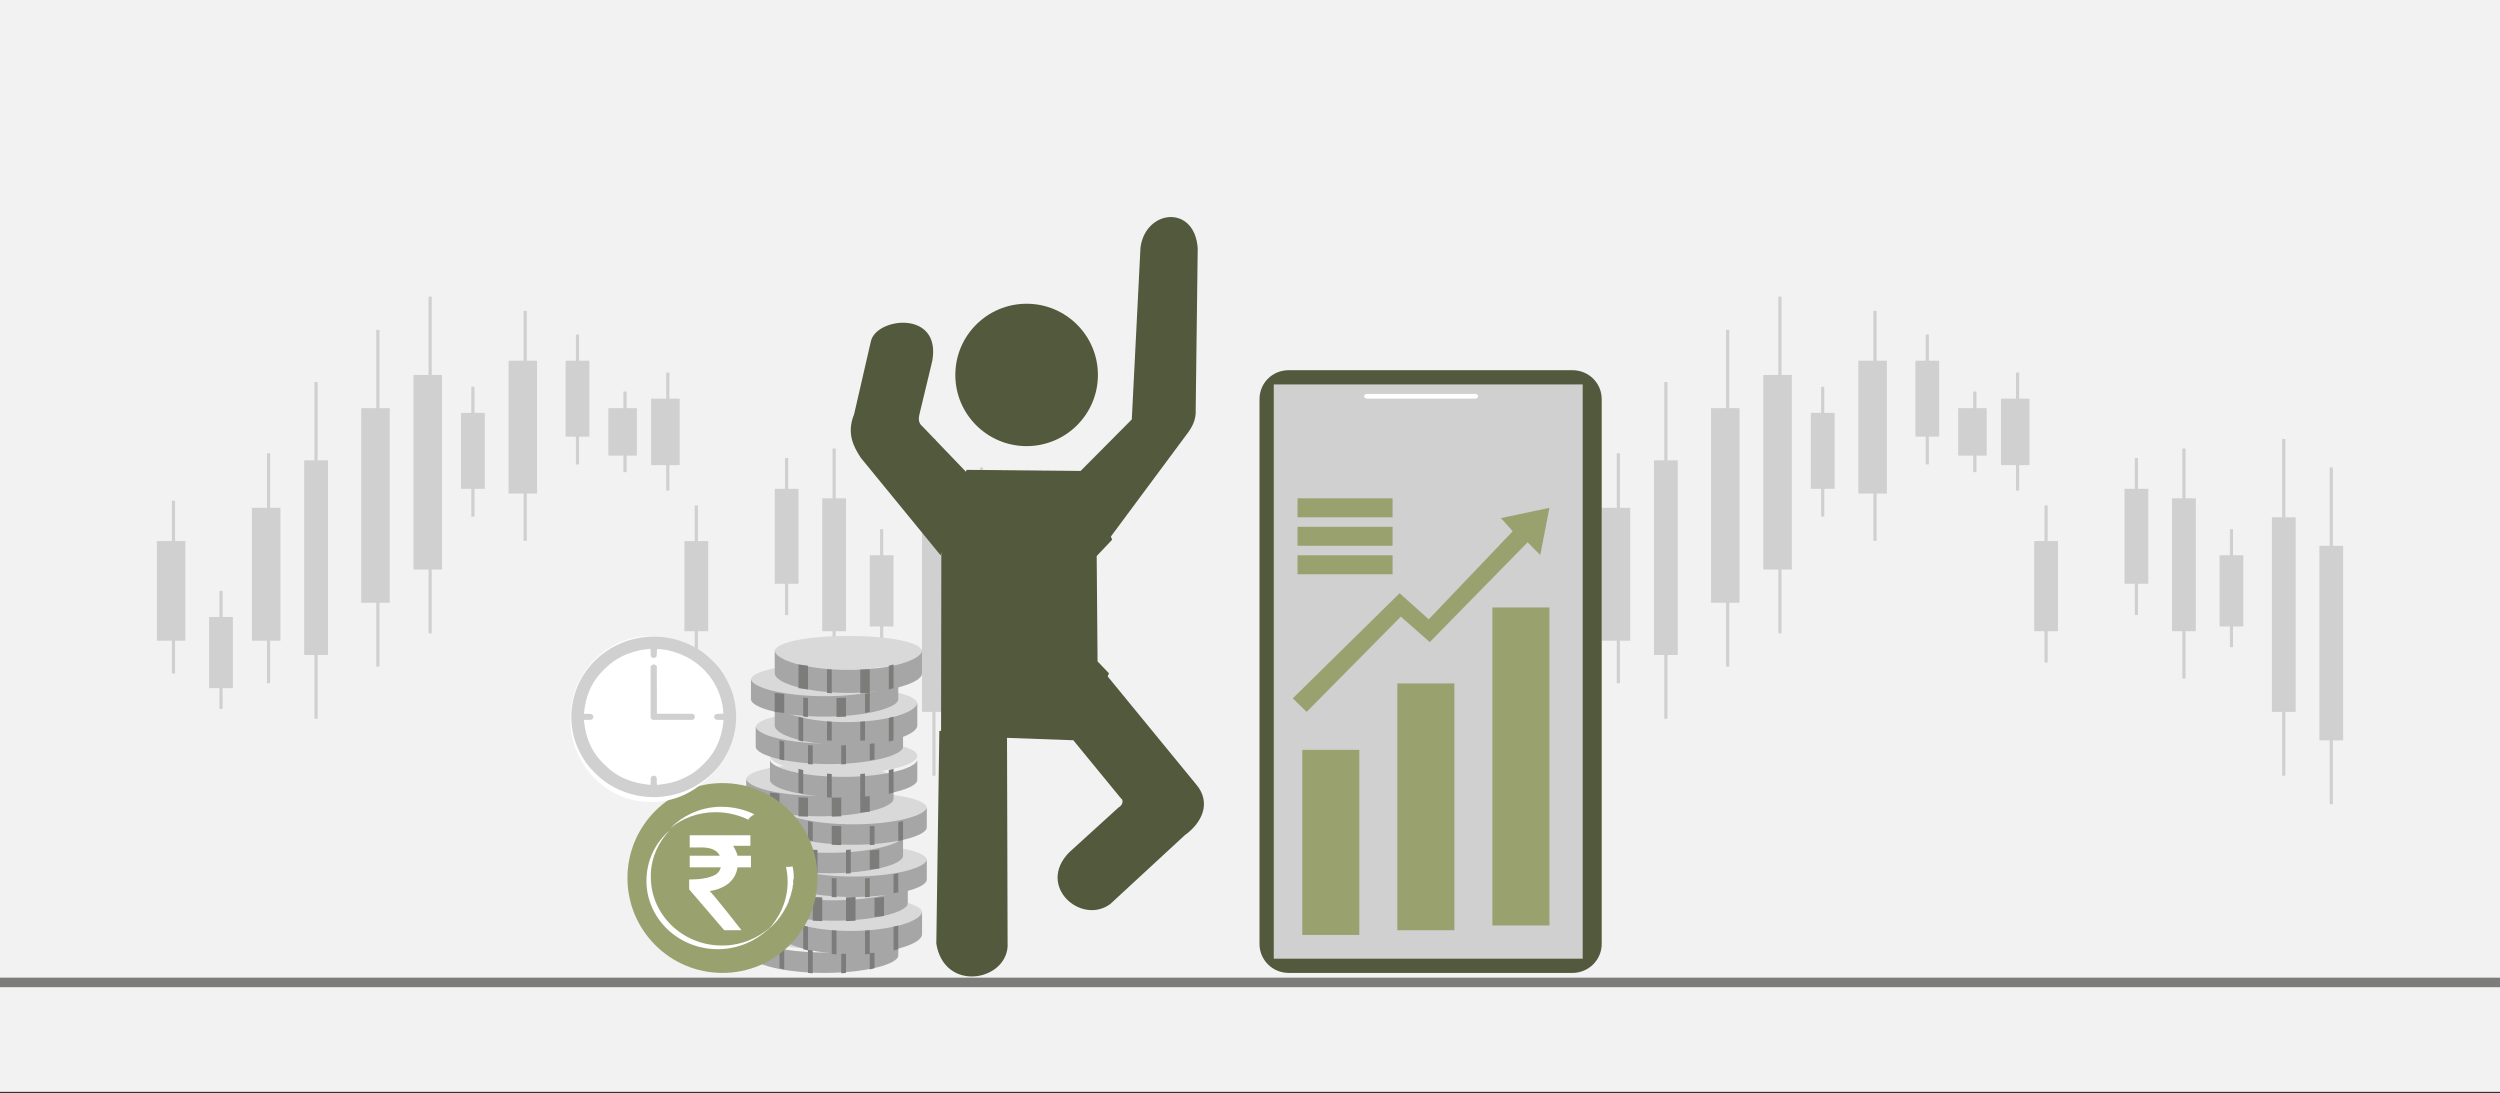 <svg width="526" height="230" xmlns="http://www.w3.org/2000/svg" xmlns:xlink="http://www.w3.org/1999/xlink" overflow="hidden"><rect width="100%" height="100%" fill="#333333" stroke="none"/><defs><clipPath id="clip0"><rect x="0" y="0" width="526" height="230"/></clipPath></defs><g clip-path="url(#clip0)"><rect x="0" y="0" width="526" height="229.667" fill="#FFFFFF"/><rect x="0" y="0" width="526" height="229.667" fill="#F2F2F2"/><path d="M320.5 105.347 320.5 141.704" stroke="#D0D0D0" stroke-width="0.667" stroke-miterlimit="8" fill="#D0D0D0" fill-rule="evenodd"/><rect x="317" y="113.835" width="6" height="20.97" fill="#D0D0D0"/><path d="M330.5 124.32 330.5 149.152" stroke="#D0D0D0" stroke-width="0.667" stroke-miterlimit="8" fill="#D0D0D0" fill-rule="evenodd"/><rect x="328" y="129.812" width="5" height="14.978" fill="#D0D0D0"/><path d="M340.5 95.362 340.5 143.752" stroke="#D0D0D0" stroke-width="0.667" stroke-miterlimit="8" fill="#D0D0D0" fill-rule="evenodd"/><rect x="337" y="106.845" width="6" height="27.959" fill="#D0D0D0"/><path d="M350.5 80.384 350.5 151.232" stroke="#D0D0D0" stroke-width="0.667" stroke-miterlimit="8" fill="#D0D0D0" fill-rule="evenodd"/><rect x="348" y="96.86" width="5" height="40.941" fill="#D0D0D0"/><path d="M363.5 69.4 363.5 140.248" stroke="#D0D0D0" stroke-width="0.667" stroke-miterlimit="8" fill="#D0D0D0" fill-rule="evenodd"/><rect x="360" y="85.876" width="6" height="40.941" fill="#D0D0D0"/><path d="M374.5 62.41 374.5 133.258" stroke="#D0D0D0" stroke-width="0.667" stroke-miterlimit="8" fill="#D0D0D0" fill-rule="evenodd"/><rect x="371" y="78.886" width="6" height="40.941" fill="#D0D0D0"/><path d="M383.5 81.382 383.5 108.697" stroke="#D0D0D0" stroke-width="0.667" stroke-miterlimit="8" fill="#D0D0D0" fill-rule="evenodd"/><rect x="381" y="86.874" width="5" height="15.977" fill="#D0D0D0"/><path d="M394.5 65.405 394.5 113.796" stroke="#D0D0D0" stroke-width="0.667" stroke-miterlimit="8" fill="#D0D0D0" fill-rule="evenodd"/><rect x="391" y="75.89" width="6" height="27.959" fill="#D0D0D0"/><path d="M405.5 70.398 405.5 97.713" stroke="#D0D0D0" stroke-width="0.667" stroke-miterlimit="8" fill="#D0D0D0" fill-rule="evenodd"/><rect x="403" y="75.89" width="5" height="15.977" fill="#D0D0D0"/><path d="M415.5 82.381 415.5 99.341" stroke="#D0D0D0" stroke-width="0.667" stroke-miterlimit="8" fill="#D0D0D0" fill-rule="evenodd"/><rect x="412" y="85.876" width="6" height="9.986" fill="#D0D0D0"/><path d="M424.5 78.386 424.5 103.218" stroke="#D0D0D0" stroke-width="0.667" stroke-miterlimit="8" fill="#D0D0D0" fill-rule="evenodd"/><rect x="421" y="83.878" width="6" height="13.98" fill="#D0D0D0"/><path d="M430.5 106.346 430.5 139.397" stroke="#D0D0D0" stroke-width="0.667" stroke-miterlimit="8" fill="#D0D0D0" fill-rule="evenodd"/><rect x="428" y="113.835" width="5" height="18.973" fill="#D0D0D0"/><path d="M449.5 96.36 449.5 129.412" stroke="#D0D0D0" stroke-width="0.667" stroke-miterlimit="8" fill="#D0D0D0" fill-rule="evenodd"/><rect x="447" y="102.851" width="5" height="19.971" fill="#D0D0D0"/><path d="M459.5 94.363 459.5 142.754" stroke="#D0D0D0" stroke-width="0.667" stroke-miterlimit="8" fill="#D0D0D0" fill-rule="evenodd"/><rect x="457" y="104.848" width="5" height="27.959" fill="#D0D0D0"/><path d="M469.5 111.339 469.5 136.171" stroke="#D0D0D0" stroke-width="0.667" stroke-miterlimit="8" fill="#D0D0D0" fill-rule="evenodd"/><rect x="467" y="116.831" width="5" height="14.978" fill="#D0D0D0"/><path d="M480.5 92.366 480.5 163.215" stroke="#D0D0D0" stroke-width="0.667" stroke-miterlimit="8" fill="#D0D0D0" fill-rule="evenodd"/><rect x="478" y="108.842" width="5" height="40.941" fill="#D0D0D0"/><path d="M490.5 98.358 490.5 169.207" stroke="#D0D0D0" stroke-width="0.667" stroke-miterlimit="8" fill="#D0D0D0" fill-rule="evenodd"/><rect x="488" y="114.834" width="5" height="40.941" fill="#D0D0D0"/><path d="M36.5 105.347 36.5 141.704" stroke="#D0D0D0" stroke-width="0.667" stroke-miterlimit="8" fill="#D0D0D0" fill-rule="evenodd"/><rect x="33" y="113.835" width="6" height="20.97" fill="#D0D0D0"/><path d="M46.5 124.32 46.5 149.152" stroke="#D0D0D0" stroke-width="0.667" stroke-miterlimit="8" fill="#D0D0D0" fill-rule="evenodd"/><rect x="44" y="129.812" width="5" height="14.978" fill="#D0D0D0"/><path d="M56.5 95.362 56.5 143.752" stroke="#D0D0D0" stroke-width="0.667" stroke-miterlimit="8" fill="#D0D0D0" fill-rule="evenodd"/><rect x="53" y="106.845" width="6" height="27.959" fill="#D0D0D0"/><path d="M66.5 80.384 66.5 151.232" stroke="#D0D0D0" stroke-width="0.667" stroke-miterlimit="8" fill="#D0D0D0" fill-rule="evenodd"/><rect x="64" y="96.86" width="5" height="40.941" fill="#D0D0D0"/><path d="M79.5 69.4 79.5 140.248" stroke="#D0D0D0" stroke-width="0.667" stroke-miterlimit="8" fill="#D0D0D0" fill-rule="evenodd"/><rect x="76" y="85.876" width="6" height="40.941" fill="#D0D0D0"/><path d="M90.5 62.41 90.5 133.258" stroke="#D0D0D0" stroke-width="0.667" stroke-miterlimit="8" fill="#D0D0D0" fill-rule="evenodd"/><rect x="87" y="78.886" width="6" height="40.941" fill="#D0D0D0"/><path d="M99.5 81.382 99.5 108.697" stroke="#D0D0D0" stroke-width="0.667" stroke-miterlimit="8" fill="#D0D0D0" fill-rule="evenodd"/><rect x="97" y="86.874" width="5" height="15.977" fill="#D0D0D0"/><path d="M110.5 65.405 110.5 113.796" stroke="#D0D0D0" stroke-width="0.667" stroke-miterlimit="8" fill="#D0D0D0" fill-rule="evenodd"/><rect x="107" y="75.89" width="6" height="27.959" fill="#D0D0D0"/><path d="M121.5 70.398 121.5 97.713" stroke="#D0D0D0" stroke-width="0.667" stroke-miterlimit="8" fill="#D0D0D0" fill-rule="evenodd"/><rect x="119" y="75.89" width="5" height="15.977" fill="#D0D0D0"/><path d="M131.5 82.381 131.5 99.341" stroke="#D0D0D0" stroke-width="0.667" stroke-miterlimit="8" fill="#D0D0D0" fill-rule="evenodd"/><rect x="128" y="85.876" width="6" height="9.986" fill="#D0D0D0"/><path d="M140.5 78.386 140.5 103.218" stroke="#D0D0D0" stroke-width="0.667" stroke-miterlimit="8" fill="#D0D0D0" fill-rule="evenodd"/><rect x="137" y="83.878" width="6" height="13.98" fill="#D0D0D0"/><path d="M146.5 106.346 146.5 139.397" stroke="#D0D0D0" stroke-width="0.667" stroke-miterlimit="8" fill="#D0D0D0" fill-rule="evenodd"/><rect x="144" y="113.835" width="5" height="18.973" fill="#D0D0D0"/><path d="M165.5 96.36 165.5 129.412" stroke="#D0D0D0" stroke-width="0.667" stroke-miterlimit="8" fill="#D0D0D0" fill-rule="evenodd"/><rect x="163" y="102.851" width="5" height="19.971" fill="#D0D0D0"/><path d="M175.5 94.363 175.5 142.754" stroke="#D0D0D0" stroke-width="0.667" stroke-miterlimit="8" fill="#D0D0D0" fill-rule="evenodd"/><rect x="173" y="104.848" width="5" height="27.959" fill="#D0D0D0"/><path d="M185.5 111.339 185.5 136.171" stroke="#D0D0D0" stroke-width="0.667" stroke-miterlimit="8" fill="#D0D0D0" fill-rule="evenodd"/><rect x="183" y="116.831" width="5" height="14.978" fill="#D0D0D0"/><path d="M196.5 92.366 196.5 163.215" stroke="#D0D0D0" stroke-width="0.667" stroke-miterlimit="8" fill="#D0D0D0" fill-rule="evenodd"/><rect x="194" y="108.842" width="5" height="40.941" fill="#D0D0D0"/><path d="M206.5 98.358 206.5 169.207" stroke="#D0D0D0" stroke-width="0.667" stroke-miterlimit="8" fill="#D0D0D0" fill-rule="evenodd"/><rect x="204" y="114.834" width="5" height="40.941" fill="#D0D0D0"/><path d="M0 206.7 526 206.701" stroke="#7C7C7B" stroke-width="2" stroke-miterlimit="8" fill="none" fill-rule="evenodd"/><path d="M271.165 77.887 330.835 77.887C334.241 77.887 337 80.577 337 83.993L337 198.597C337 201.971 334.241 204.703 330.835 204.703L271.165 204.703C267.716 204.703 265 201.971 265 198.597L265 83.993C265 80.577 267.716 77.887 271.165 77.887Z" fill="#52593C" fill-rule="evenodd"/><rect x="268" y="80.883" width="65" height="120.825" fill="#D0D0D0"/><rect x="274" y="157.771" width="12" height="38.944" fill="#99A26F"/><rect x="294" y="143.792" width="12" height="51.925" fill="#99A26F"/><rect x="314" y="127.815" width="12" height="66.903" fill="#99A26F"/><path d="M274.917 149.783 294.732 129.74 300.823 135.096 321.411 114.102 324.07 116.78 326 106.845 315.792 109.005 318.28 111.77 300.608 130.301 294.475 124.815 272 146.932 274.917 149.783Z" fill="#99A26F" fill-rule="evenodd"/><path d="M287.653 82.88 310.347 82.88C310.695 82.88 311 83.08 311 83.379 311 83.645 310.695 83.878 310.347 83.878L287.653 83.878C287.305 83.878 287 83.645 287 83.379 287 83.08 287.305 82.88 287.653 82.88Z" fill="#FFFFFF" fill-rule="evenodd"/><rect x="273" y="104.848" width="20" height="3.994" fill="#99A26F"/><rect x="273" y="110.839" width="20" height="3.994" fill="#99A26F"/><rect x="273" y="116.831" width="20" height="3.994" fill="#99A26F"/><path d="M201 78.886C201 70.613 207.716 63.907 216 63.907 224.284 63.907 231 70.613 231 78.886 231 87.158 224.284 93.864 216 93.864 207.716 93.864 201 87.158 201 78.886Z" fill="#52593C" fill-rule="evenodd"/><path d="M228.03 99.098 203.367 98.857 198.06 115.962 198 154.75 226.583 155.774 233.337 141.68 230.925 139.151 230.744 116.986 234 113.553 228.03 99.098Z" fill="#52593C" fill-rule="evenodd"/><path d="M197.638 153.777 197 198.549C198.66 208.698 211.426 206.548 212 199.206L211.872 153.956 197.638 153.777Z" fill="#52593C" fill-rule="evenodd"/><path d="M225.881 155.819 235.808 167.926C236.47 168.346 236.229 169.425 235.327 169.904L224.979 179.314C218 186.387 227.446 194.718 233.582 190.223L249.285 175.718C252.834 173.201 255 168.885 251.631 164.99L232.62 141.794 225.881 155.819Z" fill="#52593C" fill-rule="evenodd"/><path d="M227 99.452 238.131 88.245 239.956 52.107C240.99 44.076 251.331 42.938 252 52.227L251.574 86.207C251.696 88.365 250.783 89.983 249.567 91.541L233.022 113.835 227 99.452Z" fill="#52593C" fill-rule="evenodd"/><path d="M204 100.057 194.082 89.714C193.192 88.996 193.252 88.041 193.429 87.264L196.16 75.902C198.061 65.141 184.223 66.755 183.214 71.897L179.71 87.141C177.988 91.328 179.77 94.256 181.136 96.352L197.898 116.831 204 100.057Z" fill="#52593C" fill-rule="evenodd"/><path d="M189 195.981C189 197.91 182.06 199.711 173.5 199.711 164.94 199.711 158 197.91 158 195.981 158 194.05 164.94 192.721 173.5 192.721 182.06 192.721 189 194.05 189 195.981" fill="#D9D9D9" fill-rule="evenodd"/><path d="M173.5 200.402C164.94 200.402 158 198.582 158 196.715L158 201.014C158.005 202.88 164.942 204.703 173.5 204.703 182.058 204.703 188.995 202.88 189 201.014L189 196.715C189 198.582 182.06 200.402 173.5 200.402" fill="#A6A6A6" fill-rule="evenodd"/><path d="M164 198.712 164 203.703C164.32 203.798 164.654 203.887 165 203.972L165 198.982C164.654 198.897 164.32 198.807 164 198.712" fill="#7C7C7B" fill-rule="evenodd"/><path d="M183 198.982 183 203.973C183.347 203.887 183.68 203.798 184 203.703L184 198.712C183.68 198.807 183.347 198.897 183 198.982" fill="#7C7C7B" fill-rule="evenodd"/><path d="M170 199.711 170 204.703C170.329 204.735 170.661 204.765 171 204.788L171 199.796C170.661 199.772 170.329 199.743 170 199.711" fill="#7C7C7B" fill-rule="evenodd"/><path d="M177 199.796 177 204.788C177.339 204.765 177.672 204.735 178 204.703L178 199.711C177.672 199.743 177.339 199.772 177 199.796" fill="#7C7C7B" fill-rule="evenodd"/><path d="M194 191.986C194 193.916 187.284 195.716 179 195.716 170.716 195.716 164 193.916 164 191.986 164 190.056 170.716 188.726 179 188.726 187.284 188.726 194 190.056 194 191.986" fill="#D9D9D9" fill-rule="evenodd"/><path d="M179 195.87C170.716 195.87 164 193.822 164 191.722L164 196.559C164.005 198.657 170.718 200.709 179 200.709 187.282 200.709 193.995 198.657 194 196.559L194 191.722C194 193.822 187.284 195.87 179 195.87" fill="#A6A6A6" fill-rule="evenodd"/><path d="M169 194.718 169 199.708C169.32 199.803 169.654 199.893 170 199.978L170 194.987C169.654 194.903 169.32 194.813 169 194.718" fill="#7C7C7B" fill-rule="evenodd"/><path d="M188 194.987 188 199.979C188.347 199.893 188.68 199.803 189 199.708L189 194.718C188.68 194.813 188.347 194.903 188 194.987" fill="#7C7C7B" fill-rule="evenodd"/><path d="M175 195.716 175 200.708C175.329 200.741 175.661 200.77 176 200.794L176 195.801C175.661 195.778 175.329 195.749 175 195.716" fill="#7C7C7B" fill-rule="evenodd"/><path d="M182 195.801 182 200.794C182.339 200.77 182.672 200.741 183 200.708L183 195.716C182.672 195.749 182.339 195.778 182 195.801" fill="#7C7C7B" fill-rule="evenodd"/><path d="M191 185.462C191 187.668 184.06 189.725 175.5 189.725 166.94 189.725 160 187.668 160 185.462 160 183.256 166.94 181.737 175.5 181.737 184.06 181.737 191 183.256 191 185.462" fill="#D9D9D9" fill-rule="evenodd"/><path d="M175.5 189.418C166.94 189.418 160 187.598 160 185.731L160 190.03C160.005 191.895 166.942 193.719 175.5 193.719 184.058 193.719 190.995 191.895 191 190.03L191 185.731C191 187.598 184.06 189.418 175.5 189.418" fill="#A6A6A6" fill-rule="evenodd"/><path d="M165 188.726 165 192.719C165.64 192.795 166.307 192.867 167 192.935L167 188.942C166.307 188.874 165.64 188.802 165 188.726" fill="#7C7C7B" fill-rule="evenodd"/><path d="M184 188.942 184 192.935C184.693 192.867 185.36 192.795 186 192.719L186 188.726C185.36 188.802 184.693 188.874 184 188.942" fill="#7C7C7B" fill-rule="evenodd"/><path d="M171 188.726 171 193.719C171.657 193.751 172.323 193.781 173 193.804L173 188.811C172.323 188.788 171.657 188.759 171 188.726" fill="#7C7C7B" fill-rule="evenodd"/><path d="M178 188.811 178 193.804C178.677 193.781 179.343 193.751 180 193.719L180 188.726C179.343 188.759 178.677 188.788 178 188.811" fill="#7C7C7B" fill-rule="evenodd"/><path d="M195 181.002C195 182.932 188.06 184.732 179.5 184.732 170.94 184.732 164 182.932 164 181.002 164 179.072 170.94 177.742 179.5 177.742 188.06 177.742 195 179.072 195 181.002" fill="#D9D9D9" fill-rule="evenodd"/><path d="M179.5 184.425C170.94 184.425 164 182.605 164 180.738L164 185.037C164.005 186.903 170.942 188.726 179.5 188.726 188.058 188.726 194.995 186.903 195 185.037L195 180.738C195 182.605 188.06 184.425 179.5 184.425" fill="#A6A6A6" fill-rule="evenodd"/><path d="M169 183.734 169 187.726C169.32 187.802 169.654 187.874 170 187.942L170 183.949C169.654 183.882 169.32 183.81 169 183.734" fill="#7C7C7B" fill-rule="evenodd"/><path d="M188 183.949 188 187.942C188.347 187.874 188.68 187.802 189 187.726L189 183.734C188.68 183.81 188.347 183.882 188 183.949" fill="#7C7C7B" fill-rule="evenodd"/><path d="M175 184.732 175 188.726C175.329 188.752 175.661 188.776 176 188.794L176 184.8C175.661 184.781 175.329 184.759 175 184.732" fill="#7C7C7B" fill-rule="evenodd"/><path d="M182 184.8 182 188.794C182.339 188.776 182.672 188.752 183 188.726L183 184.732C182.672 184.759 182.339 184.781 182 184.8" fill="#7C7C7B" fill-rule="evenodd"/><path d="M190 175.477C190 177.682 183.06 179.74 174.5 179.74 165.94 179.74 159 177.682 159 175.477 159 173.27 165.94 171.751 174.5 171.751 183.06 171.751 190 173.27 190 175.477" fill="#D9D9D9" fill-rule="evenodd"/><path d="M174.5 179.432C165.94 179.432 159 177.612 159 175.745L159 180.044C159.005 181.91 165.942 183.734 174.5 183.734 183.058 183.734 189.995 181.91 190 180.044L190 175.745C190 177.612 183.06 179.432 174.5 179.432" fill="#A6A6A6" fill-rule="evenodd"/><path d="M165 178.741 165 182.733C165.32 182.809 165.654 182.881 166 182.949L166 178.957C165.654 178.889 165.32 178.817 165 178.741" fill="#7C7C7B" fill-rule="evenodd"/><path d="M183 178.957 183 182.95C183.693 182.881 184.36 182.809 185 182.733L185 178.741C184.36 178.817 183.693 178.889 183 178.957" fill="#7C7C7B" fill-rule="evenodd"/><path d="M170 178.741 170 183.733C170.657 183.766 171.323 183.795 172 183.819L172 178.826C171.323 178.802 170.657 178.774 170 178.741" fill="#7C7C7B" fill-rule="evenodd"/><path d="M178 178.826 178 183.819C178.339 183.795 178.672 183.766 179 183.733L179 178.741C178.672 178.774 178.339 178.802 178 178.826" fill="#7C7C7B" fill-rule="evenodd"/><path d="M195 170.018C195 171.948 188.06 173.748 179.5 173.748 170.94 173.748 164 171.948 164 170.018 164 168.088 170.94 166.758 179.5 166.758 188.06 166.758 195 168.088 195 170.018" fill="#D9D9D9" fill-rule="evenodd"/><path d="M179.5 173.441C170.94 173.441 164 171.621 164 169.754L164 174.053C164.005 175.919 170.942 177.742 179.5 177.742 188.058 177.742 194.995 175.919 195 174.053L195 169.754C195 171.621 188.06 173.441 179.5 173.441" fill="#A6A6A6" fill-rule="evenodd"/><path d="M170 172.75 170 176.742C170.32 176.818 170.654 176.89 171 176.958L171 172.965C170.654 172.897 170.32 172.826 170 172.75" fill="#7C7C7B" fill-rule="evenodd"/><path d="M189 172.965 189 176.958C189.347 176.89 189.68 176.818 190 176.742L190 172.75C189.68 172.826 189.347 172.897 189 172.965" fill="#7C7C7B" fill-rule="evenodd"/><path d="M175 173.748 175 177.742C175.657 177.768 176.323 177.791 177 177.81L177 173.816C176.323 173.797 175.657 173.774 175 173.748" fill="#7C7C7B" fill-rule="evenodd"/><path d="M183 173.816 183 177.81C183.339 177.791 183.672 177.768 184 177.742L184 173.748C183.672 173.774 183.339 173.797 183 173.816" fill="#7C7C7B" fill-rule="evenodd"/><path d="M188 164.027C188 165.957 181.06 167.757 172.5 167.757 163.94 167.757 157 165.957 157 164.027 157 162.096 163.94 160.767 172.5 160.767 181.06 160.767 188 162.096 188 164.027" fill="#D9D9D9" fill-rule="evenodd"/><path d="M172.5 167.45C163.94 167.45 157 165.63 157 163.763L157 168.062C157.005 169.927 163.942 171.751 172.5 171.751 181.058 171.751 187.995 169.927 188 168.062L188 163.763C188 165.63 181.06 167.45 172.5 167.45" fill="#A6A6A6" fill-rule="evenodd"/><path d="M162 166.758 162 170.751C162.64 170.827 163.307 170.899 164 170.967L164 166.974C163.307 166.906 162.64 166.834 162 166.758" fill="#7C7C7B" fill-rule="evenodd"/><path d="M181 166.974 181 170.967C181.693 170.899 182.36 170.827 183 170.751L183 166.758C182.36 166.834 181.693 166.906 181 166.974" fill="#7C7C7B" fill-rule="evenodd"/><path d="M168 167.757 168 171.751C168.657 171.777 169.323 171.8 170 171.819L170 167.825C169.323 167.806 168.657 167.783 168 167.757" fill="#7C7C7B" fill-rule="evenodd"/><path d="M175 167.825 175 171.819C175.677 171.8 176.343 171.777 177 171.751L177 167.757C176.343 167.783 175.677 167.806 175 167.825" fill="#7C7C7B" fill-rule="evenodd"/><path d="M193 159.034C193 160.964 186.06 162.764 177.5 162.764 168.94 162.764 162 160.964 162 159.034 162 157.104 168.94 155.774 177.5 155.774 186.06 155.774 193 157.104 193 159.034" fill="#D9D9D9" fill-rule="evenodd"/><path d="M177.5 163.455C168.94 163.455 162 161.635 162 159.768L162 164.067C162.005 165.933 168.942 167.757 177.5 167.757 186.058 167.757 192.995 165.933 193 164.067L193 159.768C193 161.635 186.06 163.455 177.5 163.455" fill="#A6A6A6" fill-rule="evenodd"/><path d="M168 161.766 168 166.756C168.32 166.851 168.654 166.941 169 167.026L169 162.035C168.654 161.95 168.32 161.86 168 161.766" fill="#7C7C7B" fill-rule="evenodd"/><path d="M187 162.035 187 167.027C187.347 166.941 187.68 166.851 188 166.756L188 161.766C187.68 161.86 187.347 161.95 187 162.035" fill="#7C7C7B" fill-rule="evenodd"/><path d="M174 162.764 174 167.756C174.329 167.789 174.661 167.818 175 167.842L175 162.849C174.661 162.825 174.329 162.797 174 162.764" fill="#7C7C7B" fill-rule="evenodd"/><path d="M181 162.849 181 167.842C181.339 167.818 181.672 167.789 182 167.756L182 162.764C181.672 162.797 181.339 162.825 181 162.849" fill="#7C7C7B" fill-rule="evenodd"/><path d="M190 153.043C190 154.973 183.06 156.773 174.5 156.773 165.94 156.773 159 154.973 159 153.043 159 151.112 165.94 149.783 174.5 149.783 183.06 149.783 190 151.112 190 153.043" fill="#D9D9D9" fill-rule="evenodd"/><path d="M174.5 156.466C165.94 156.466 159 154.645 159 152.779L159 157.078C159.005 158.943 165.942 160.767 174.5 160.767 183.058 160.767 189.995 158.943 190 157.078L190 152.779C190 154.645 183.06 156.466 174.5 156.466" fill="#A6A6A6" fill-rule="evenodd"/><path d="M164 155.774 164 159.767C164.32 159.843 164.654 159.915 165 159.982L165 155.99C164.654 155.922 164.32 155.85 164 155.774" fill="#7C7C7B" fill-rule="evenodd"/><path d="M183 155.99 183 159.983C183.347 159.915 183.68 159.843 184 159.767L184 155.774C183.68 155.85 183.347 155.922 183 155.99" fill="#7C7C7B" fill-rule="evenodd"/><path d="M170 156.773 170 160.766C170.329 160.793 170.661 160.816 171 160.835L171 156.841C170.661 156.822 170.329 156.799 170 156.773" fill="#7C7C7B" fill-rule="evenodd"/><path d="M177 156.841 177 160.835C177.339 160.816 177.672 160.793 178 160.766L178 156.773C177.672 156.799 177.339 156.822 177 156.841" fill="#7C7C7B" fill-rule="evenodd"/><path d="M193 148.05C193 149.98 186.284 151.78 178 151.78 169.716 151.78 163 149.98 163 148.05 163 146.119 169.716 144.79 178 144.79 186.284 144.79 193 146.119 193 148.05" fill="#D9D9D9" fill-rule="evenodd"/><path d="M178 151.934C169.716 151.934 163 149.886 163 147.786L163 152.622C163.005 154.721 169.718 156.773 178 156.773 186.282 156.773 192.995 154.721 193 152.622L193 147.786C193 149.886 186.284 151.934 178 151.934" fill="#A6A6A6" fill-rule="evenodd"/><path d="M168 150.781 168 155.772C168.32 155.867 168.654 155.957 169 156.042L169 151.051C168.654 150.966 168.32 150.876 168 150.781" fill="#7C7C7B" fill-rule="evenodd"/><path d="M187 151.051 187 156.042C187.347 155.957 187.68 155.867 188 155.772L188 150.781C187.68 150.876 187.347 150.966 187 151.051" fill="#7C7C7B" fill-rule="evenodd"/><path d="M174 151.78 174 155.774C174.329 155.8 174.661 155.823 175 155.842L175 151.848C174.661 151.829 174.329 151.806 174 151.78" fill="#7C7C7B" fill-rule="evenodd"/><path d="M181 151.848 181 155.842C181.339 155.823 181.672 155.8 182 155.774L182 151.78C181.672 151.806 181.339 151.829 181 151.848" fill="#7C7C7B" fill-rule="evenodd"/><path d="M189 143.057C189 144.987 182.06 146.787 173.5 146.787 164.94 146.787 158 144.987 158 143.057 158 141.127 164.94 139.797 173.5 139.797 182.06 139.797 189 141.127 189 143.057" fill="#D9D9D9" fill-rule="evenodd"/><path d="M173.5 146.48C164.94 146.48 158 144.66 158 142.793L158 147.092C158.005 148.958 164.942 150.781 173.5 150.781 182.058 150.781 188.995 148.958 189 147.092L189 142.793C189 144.66 182.06 146.48 173.5 146.48" fill="#A6A6A6" fill-rule="evenodd"/><path d="M163 145.789 163 149.781C163.64 149.857 164.307 149.929 165 149.997L165 146.004C164.307 145.937 163.64 145.865 163 145.789" fill="#7C7C7B" fill-rule="evenodd"/><path d="M182 146.004 182 149.997C182.347 149.929 182.68 149.857 183 149.781L183 145.789C182.68 145.865 182.347 145.937 182 146.004" fill="#7C7C7B" fill-rule="evenodd"/><path d="M169 146.787 169 150.781C169.329 150.807 169.661 150.831 170 150.849L170 146.855C169.661 146.836 169.329 146.814 169 146.787" fill="#7C7C7B" fill-rule="evenodd"/><path d="M176 146.855 176 150.849C176.677 150.831 177.343 150.807 178 150.781L178 146.787C177.343 146.814 176.677 146.836 176 146.855" fill="#7C7C7B" fill-rule="evenodd"/><path d="M194 137.066C194 138.996 187.06 140.796 178.5 140.796 169.94 140.796 163 138.996 163 137.066 163 135.135 169.94 133.806 178.5 133.806 187.06 133.806 194 135.135 194 137.066" fill="#D9D9D9" fill-rule="evenodd"/><path d="M178.5 140.95C169.94 140.95 163 138.902 163 136.802L163 141.638C163.005 143.737 169.942 145.789 178.5 145.789 187.058 145.789 193.995 143.737 194 141.638L194 136.802C194 138.902 187.06 140.95 178.5 140.95" fill="#A6A6A6" fill-rule="evenodd"/><path d="M168 139.797 168 144.788C168.64 144.883 169.307 144.973 170 145.058L170 140.067C169.307 139.982 168.64 139.892 168 139.797" fill="#7C7C7B" fill-rule="evenodd"/><path d="M187 140.067 187 145.058C187.347 144.973 187.68 144.883 188 144.788L188 139.797C187.68 139.892 187.347 139.982 187 140.067" fill="#7C7C7B" fill-rule="evenodd"/><path d="M174 140.796 174 145.788C174.329 145.821 174.661 145.85 175 145.874L175 140.881C174.661 140.857 174.329 140.829 174 140.796" fill="#7C7C7B" fill-rule="evenodd"/><path d="M181 140.881 181 145.874C181.677 145.85 182.343 145.821 183 145.788L183 140.796C182.343 140.829 181.677 140.857 181 140.881" fill="#7C7C7B" fill-rule="evenodd"/><path d="M0 19.971C-5.08516e-15 8.941 8.941 0 19.971 0 31.001-5.08516e-15 39.942 8.941 39.942 19.971 39.942 31.001 31.001 39.942 19.971 39.942 8.941 39.942-7.62775e-15 31.001 0 19.971Z" fill="#99A26F" fill-rule="evenodd" transform="matrix(-1.001 0 0 1 172 164.761)"/><path d="M0.233 12.53C0.116 13.207 0 13.884 0 14.674 0 14.674 0 14.674 0 14.674 0 14.674 0 14.674 0 14.674 0 14.674 0 14.674 0 14.674 0 14.674 0 14.674 0 14.674 0 14.674 0 14.674 0 14.674 0 14.674 0 14.674 0 14.674 0 14.674 0 14.787 0 14.787 0 14.787 0 14.787 0 14.787 0 14.787 0 14.787 0 14.787 0 14.787 0 14.787 0 14.787 0 14.787 0 14.787 0 14.787 0 14.787 0 14.787 0 14.787 0 14.787 0 14.787 0 14.787 0 14.787 0 14.787 0 14.787 0 14.787 0 14.9 0 14.9 0 14.9 0 14.9 0 14.9 0 14.9 0 14.9 0 14.9 0 14.9 0 14.9 0 14.9 0 14.9 0 14.9 0 14.9 0 14.9 0 14.9 0 14.9 0 14.9 0 14.9 0 14.9 0 14.9 0 14.9 0 15.013 0 15.013 0 15.013 0 15.013 0 15.013 0 15.013 0 15.013 0 15.013 0 15.013 0 15.013 0 15.013 0 15.013 0 15.013 0 15.013 0 15.013 0 15.013 0 15.013 0 15.013 0 15.013 0 15.013 0 15.126 0 15.126 0 15.126 0 15.126 0 15.126 0 15.126 0 15.126 0 15.126 0 15.126 0 15.126 0 15.126 0 15.126 0 15.126 0 15.126 0 15.126 0 15.126 0 15.126 0 15.126 0 15.126 0 15.126 0 15.126 0 15.126 0 15.126 0 15.126 0 15.126 0 15.239 0 15.239 0 15.239 0 15.239 0 15.239 0 15.239 0 15.239 0 15.239 0 15.239 0 15.239 0 15.239 0 15.239 0 15.239 0 15.239 0.116 15.239 0.116 15.239 0.116 15.239 0.116 15.239 0.116 15.239 0.116 15.239 0.116 15.239 0.116 15.239 0.116 15.239 0.116 15.239 0.116 15.352 0.116 15.352 0.116 15.352 0.116 15.352 0.116 15.352 0.116 15.352 0.116 15.352 0.116 15.352 0.116 15.352 0.116 15.352 0.116 15.352 0.116 15.352 0.116 15.352 0.116 15.352 0.116 15.352 0.116 15.352 0.116 15.352 0.116 15.352 0.116 15.352 0.116 15.352 0.116 15.352 0.116 15.352 0.116 15.352 0.116 15.352 0.116 15.352 0.116 15.352 0.116 15.352 0.116 15.464 0.116 15.464 0.116 15.464 0.116 15.464 0.116 15.464 0.116 15.464 0.116 15.464 0.116 15.464 0.116 15.464 0.116 15.464 0.116 15.464 0.116 15.464 0.116 15.464 0.116 15.464 0.116 15.464 0.116 15.464 0.116 15.464 0.116 15.464 0.116 15.464 0.116 15.464 0.116 15.464 0.116 15.464 0.116 15.464 0.116 15.464 0.116 15.464 0.116 15.577 0.116 15.577 0.116 15.577 0.116 15.577 0.116 15.577 0.116 15.577 0.116 15.577 0.116 15.577 0.116 15.577 0.116 15.577 0.116 15.577 0.116 15.577 0.116 15.577 0.116 15.577 0.116 15.577 0.116 15.577 0.116 15.577 0.116 15.577 0.116 15.577 0.116 15.577 0.116 15.577 0.116 15.577 0.116 15.577 0.116 15.577 0.116 15.577 0.116 15.577 0.116 15.577 0.116 15.69 0.116 15.69 0.116 15.69 0.116 15.69 0.116 15.69 0.116 15.69 0.116 15.69 0.116 15.69 0.116 15.69 0.116 15.69 0.116 15.69 0.116 15.69 0.116 15.69 0.116 15.69 0.116 15.69 0.116 15.69 0.116 15.69 0.116 15.69 0.116 15.69 0.116 15.69 0.116 15.69 0.116 15.69 0.116 15.69 0.116 15.69 0.116 15.69 0.116 15.803 0.116 15.803 0.116 15.803 0.116 15.803 0.116 15.803 0.116 15.803 0.116 15.803 0.116 15.803 0.116 15.803 0.116 15.803 0.116 15.803 0.116 15.803 0.116 15.803 0.116 15.803 0.116 15.803 0.116 15.803 0.116 15.803 0.116 15.803 0.116 15.803 0.116 15.803 0.116 15.803 0.116 15.803 0.116 15.803 0.116 15.803 0.116 15.803 0.116 15.803 0.116 15.803 0.116 15.803 0.116 15.916 0.116 15.916 0.116 15.916 0.116 15.916 0.116 15.916 0.116 15.916 0.116 15.916 0.116 15.916 0.116 15.916 0.116 15.916 0.116 15.916 0.116 15.916 0.116 15.916 0.116 15.916 0.116 15.916 0.116 15.916 0.116 15.916 0.116 15.916 0.116 15.916 0.116 15.916 0.116 15.916 0.116 15.916 0.116 15.916 0.116 15.916 0.116 16.029 0.116 16.029 0.116 16.029 0.116 16.029 0.116 16.029 0.116 16.029 0.116 16.029 0.116 16.029 0.116 16.029 0.116 16.029 0.116 16.029 0.116 16.029 0.116 16.029 0.116 16.029 0.116 16.029 0.116 16.029 0.116 16.029 0.116 16.029 0.116 16.029 0.116 16.029 0.116 16.029 0.116 16.029 0.116 16.029 0.116 16.029 0.116 16.029 0.116 16.029 0.116 16.029 0.116 16.142 0.116 16.142 0.116 16.142 0.116 16.142 0.116 16.142 0.116 16.142 0.116 16.142 0.116 16.142 0.116 16.142 0.116 16.142 0.116 16.142 0.116 16.142 0.116 16.142 0.116 16.142 0.116 16.142 0.116 16.142 0.116 16.142 0.116 16.142 0.116 16.142 0.116 16.255 0.116 16.255 0.116 16.255 0.116 16.255 0.116 16.255 0.116 16.255 0.116 16.255 0.116 16.255 0.116 16.255 0.116 16.255 0.116 16.255 0.116 16.255 0.116 16.255 0.116 16.255 0.116 16.255 0.116 16.255 0.116 16.255 0.116 16.255 0.116 16.255 0.116 16.255 0.116 16.255 0.116 16.255 0.116 16.255 0.116 16.255 0.116 16.255 0.116 16.255 0.116 16.255 0.116 16.368 0.116 16.368 0.116 16.368 0.116 16.368 0.116 16.368 0.116 16.368 0.116 16.368 0.116 16.368 0.116 16.368 0.116 16.368 0.116 16.368 0.116 16.368 0.116 16.368 0.116 16.368 0.116 16.368 0.116 16.368 0.116 16.368 0.116 16.368 0.116 16.368 0.116 16.368 0.116 16.48 0.116 16.48 0.116 16.48 0.116 16.48 0.116 16.48 0.116 16.48 0.116 16.48 0.116 16.48 0.116 16.48 0.116 16.48 0.116 16.48 0.116 16.48 0.116 16.48 0.116 16.48 0.116 16.48 0.116 16.48 0.116 16.48 0.116 16.593 0.233 16.593 0.233 16.593 0.233 16.593 0.233 16.593 0.233 16.593 0.233 16.593 0.233 16.593 0.233 16.593 0.233 16.593 0.233 16.593 0.233 16.593 0.233 16.593 0.233 16.593 0.233 16.593 0.233 16.593 0.233 16.593 0.233 16.593 0.233 16.593 0.233 16.593 0.233 16.593 0.233 16.593 0.233 16.593 0.233 16.593 0.233 16.706 0.233 16.706 0.233 16.706 0.233 16.706 0.233 16.706 0.233 16.706 0.233 16.706 0.233 16.706 0.233 16.706 0.233 16.706 0.233 16.706 0.233 16.706 0.233 16.706 0.233 16.819 0.233 16.819 0.233 16.819 0.233 16.819 0.233 16.819 0.233 16.819 0.233 16.819 0.233 16.819 0.233 16.819 0.233 16.819 0.233 16.819 0.233 16.819 0.233 16.819 0.233 16.819 0.233 16.819 0.233 16.819 0.233 16.819 0.233 16.819 0.233 16.819 0.233 16.819 0.233 16.819 0.233 16.819 0.233 16.932 0.233 16.932 0.233 17.045 0.233 17.045 0.233 17.045 0.233 17.045 0.233 17.045 0.233 17.045 0.233 17.045 0.233 17.045 0.233 17.045 0.233 17.045 0.233 17.045 0.233 17.045 0.233 17.045 0.233 17.045 0.233 17.045 0.233 17.045 0.466 18.061 0.699 18.964 1.048 19.754 1.048 19.754 1.048 19.754 1.048 19.754 1.048 19.867 1.048 19.867 1.048 19.98 1.048 19.98 1.048 19.98 1.048 19.98 1.048 19.98 1.048 19.98 1.048 19.98 1.048 19.98 1.048 19.98 1.048 19.98 1.048 19.98 1.048 19.98 1.048 19.98 1.048 19.98 1.048 19.98 1.048 19.98 1.164 20.093 1.164 20.093 1.164 20.093 1.164 20.093 1.164 20.093 1.164 20.093 1.164 20.093 1.164 20.093 1.164 20.093 1.164 20.093 1.164 20.093 1.164 20.093 1.164 20.206 1.164 20.206 1.164 20.206 1.164 20.206 1.164 20.206 1.164 20.206 1.164 20.206 1.164 20.206 1.164 20.206 1.164 20.206 1.164 20.206 1.164 20.206 1.164 20.206 1.164 20.206 1.164 20.206 1.164 20.206 1.164 20.206 1.164 20.206 1.164 20.206 1.164 20.318 1.164 20.318 1.164 20.318 1.164 20.318 1.164 20.318 1.281 20.318 1.281 20.318 1.281 20.318 1.281 20.318 1.281 20.318 1.281 20.318 1.281 20.318 1.281 20.318 1.281 20.318 1.281 20.318 1.281 20.318 1.281 20.318 1.281 20.318 1.281 20.318 1.281 20.318 1.281 20.318 1.281 20.318 1.281 20.318 1.281 20.431 1.281 20.431 1.281 20.431 1.281 20.431 1.281 20.431 1.281 20.431 1.281 20.431 1.281 20.431 1.281 20.431 1.281 20.431 1.281 20.431 1.281 20.431 1.281 20.431 1.281 20.431 1.281 20.431 1.281 20.431 1.281 20.431 1.281 20.431 1.281 20.431 1.281 20.431 1.281 20.431 1.281 20.544 1.281 20.544 1.281 20.544 1.281 20.544 1.281 20.544 1.281 20.544 1.281 20.544 1.281 20.544 1.281 20.544 1.281 20.544 1.281 20.544 1.281 20.544 1.281 20.544 1.281 20.544 1.281 20.544 1.281 20.544 1.281 20.544 1.281 20.544 1.281 20.544 1.281 20.544 1.281 20.544 1.281 20.544 1.281 20.544 1.397 20.544 1.397 20.544 1.397 20.544 1.397 20.544 1.397 20.544 1.397 20.544 1.397 20.544 1.397 20.544 1.397 20.657 1.397 20.657 1.397 20.657 1.397 20.657 1.397 20.657 1.397 20.657 1.397 20.657 1.397 20.657 1.397 20.657 1.397 20.657 1.397 20.657 1.397 20.657 1.397 20.657 1.397 20.657 1.397 20.657 1.397 20.657 1.397 20.657 1.397 20.657 1.397 20.657 1.397 20.657 1.397 20.657 1.397 20.657 1.397 20.657 1.397 20.657 1.397 20.657 1.397 20.657 1.397 20.657 1.397 20.657 1.397 20.657 1.397 20.657 1.397 20.77 1.397 20.77 1.397 20.77 1.397 20.77 1.397 20.77 1.397 20.77 1.397 20.77 1.397 20.77 1.397 20.77 1.397 20.77 1.397 20.77 1.397 20.77 1.397 20.77 1.397 20.77 1.397 20.77 1.397 20.77 1.397 20.77 1.397 20.77 1.397 20.77 1.397 20.77 1.397 20.77 1.397 20.77 1.397 20.77 1.397 20.77 1.397 20.77 1.397 20.77 1.397 20.77 1.397 20.77 1.397 20.77 1.514 20.77 1.514 20.883 1.514 20.883 1.514 20.883 1.514 20.883 1.514 20.883 1.514 20.883 1.514 20.883 1.514 20.883 1.514 20.883 1.514 20.883 1.514 20.883 1.514 20.883 1.514 20.883 1.514 20.883 1.514 20.883 1.514 20.883 1.514 20.883 1.514 20.883 1.514 20.883 1.514 20.883 1.514 20.883 1.514 20.883 1.514 20.883 1.514 20.883 1.514 20.883 1.514 20.883 1.514 20.883 1.514 20.883 1.514 20.883 1.514 20.883 1.514 20.996 1.514 20.996 1.514 20.996 1.514 20.996 1.514 20.996 1.514 20.996 1.514 20.996 1.514 20.996 1.514 20.996 1.514 20.996 1.514 20.996 1.514 20.996 1.63 21.108 1.63 21.108 1.63 21.108 1.63 21.108 1.63 21.108 1.63 21.108 1.63 21.108 1.63 21.108 1.63 21.108 1.63 21.108 1.63 21.108 1.63 21.108 1.63 21.108 1.63 21.108 1.63 21.108 1.63 21.108 1.63 21.108 2.328 22.463 3.143 23.705 4.308 24.834 4.308 24.834 4.308 24.834 4.308 24.834 4.424 24.947 4.657 25.172 4.89 25.398 4.89 25.398 4.89 25.398 4.89 25.398 5.123 25.511 5.355 25.737 5.472 25.962 2.911 23.253 1.281 19.754 1.281 15.803 1.281 14.674 1.397 13.659 1.63 12.643 1.164 12.643 0.699 12.643 0.233 12.53M15.135 0C12.69 0 10.362 0.564 8.266 1.58 8.848 1.919 9.314 2.258 9.547 2.709 11.642 1.693 13.971 1.129 16.416 1.129 20.025 1.129 23.401 2.37 25.962 4.515 25.962 4.515 25.962 4.515 25.962 4.515 25.962 4.515 25.962 4.515 25.962 4.515 23.401 1.919 19.908 0.226 15.95 0 15.95 0 15.95 0 15.95 0 15.95 0 15.834 0 15.834 0 15.834 0 15.834 0 15.834 0 15.834 0 15.834 0 15.834 0 15.834 0 15.834 0 15.834 0 15.834 0 15.834 0 15.834 0 15.834 0 15.834 0 15.834 0 15.834 0 15.834 0 15.834 0 15.834 0 15.834 0 15.834 0 15.834 0 15.834 0 15.834 0 15.834 0 15.717 0 15.717 0 15.717 0 15.717 0 15.717 0 15.717 0 15.717 0 15.717 0 15.717 0 15.717 0 15.717 0 15.717 0 15.717 0 15.717 0 15.717 0 15.717 0 15.717 0 15.717 0 15.717 0 15.717 0 15.717 0 15.717 0 15.717 0 15.717 0 15.717 0 15.717 0 15.717 0 15.717 0 15.601 0 15.601 0 15.601 0 15.601 0 15.601 0 15.601 0 15.601 0 15.601 0 15.601 0 15.601 0 15.601 0 15.601 0 15.601 0 15.601 0 15.601 0 15.601 0 15.601 0 15.601 0 15.601 0 15.601 0 15.601 0 15.601 0 15.601 0 15.601 0 15.601 0 15.601 0 15.601 0 15.601 0 15.601 0 15.484 0 15.484 0 15.484 0 15.484 0 15.484 0 15.484 0 15.484 0 15.484 0 15.484 0 15.484 0 15.484 0 15.484 0 15.484 0 15.484 0 15.484 0 15.484 0 15.484 0 15.484 0 15.484 0 15.484 0 15.484 0 15.484 0 15.484 0 15.484 0 15.484 0 15.484 0 15.484 0 15.484 0 15.368 0 15.368 0 15.368 0 15.368 0 15.368 0 15.368 0 15.368 0 15.368 0 15.368 0 15.368 0 15.368 0 15.368 0 15.368 0 15.368 0 15.368 0 15.368 0 15.368 0 15.368 0 15.368 0 15.368 0 15.368 0 15.368 0 15.368 0 15.368 0 15.368 0 15.368 0 15.368 0 15.368 0 15.251 0 15.251 0 15.251 0 15.251 0 15.251 0 15.251 0 15.251 0 15.251 0 15.251 0 15.251 0 15.251 0 15.251 0 15.251 0 15.251 0 15.251 0 15.251 0 15.251 0 15.251 0 15.251 0 15.251 0 15.251 0 15.251 0 15.251 0 15.251 0 15.251 0 15.251 0 15.251 0 15.251 0 15.135 0 15.135 0 15.135 0 15.135 0 15.135 0 15.135 0 15.135 0 15.135 0 15.135 0 15.135 0 15.135 0 15.135 0 15.135 0 15.135 0 15.135 0 15.135 0 15.135 0" fill="#FFFFFF" fill-rule="evenodd" transform="matrix(-1.001 0 0 1 167 169.754)"/><path d="M21.116 0C23.424 2.452 24.924 5.572 25.039 9.139 25.039 9.139 25.039 9.139 25.039 9.139 25.039 9.139 25.039 9.139 25.039 9.139 25.039 9.139 25.039 9.139 25.039 9.139 25.039 9.139 25.039 9.139 25.039 9.139 25.039 9.139 25.039 9.139 25.039 9.139 25.039 9.139 25.039 9.139 25.039 9.25 25.039 9.25 25.039 9.25 25.039 9.25 25.039 9.25 25.039 9.25 25.039 9.25 25.039 9.25 25.039 9.25 25.039 9.25 25.039 9.25 25.039 9.25 25.039 9.25 25.039 9.25 25.039 9.25 25.039 9.25 25.039 9.25 25.039 9.25 25.039 9.25 25.039 9.25 25.039 9.25 25.039 9.25 25.039 9.25 25.039 9.25 25.039 9.25 25.039 9.25 25.039 9.25 25.039 9.25 25.039 9.25 25.039 9.361 25.039 9.361 25.039 9.361 25.039 9.361 25.039 9.361 25.039 9.361 25.039 9.361 25.039 9.361 25.039 9.361 25.039 9.361 25.039 9.361 25.039 9.361 25.039 9.361 25.039 9.361 25.039 9.361 25.039 9.361 25.039 9.361 25.039 9.361 25.039 9.361 25.039 9.361 25.039 9.361 25.039 9.361 25.039 9.361 25.039 9.361 25.039 9.361 25.039 9.361 25.039 9.361 25.039 9.361 25.039 9.361 25.039 9.361 25.039 9.361 25.039 9.361 25.039 9.361 25.039 9.361 25.039 9.361 25.039 9.473 25.039 9.473 25.039 9.473 25.039 9.473 25.039 9.473 25.039 9.473 25.039 9.473 25.039 9.473 25.039 9.473 25.039 9.473 25.039 9.473 25.039 9.473 25.039 9.473 25.039 9.473 25.039 9.473 25.039 9.473 25.039 9.473 25.039 9.473 25.039 9.473 25.039 9.473 25.039 9.473 25.039 9.473 25.039 9.473 25.039 9.473 25.039 9.473 25.039 9.473 25.039 9.473 25.039 9.473 25.039 9.473 25.039 9.473 25.039 9.473 25.039 9.473 25.039 9.473 25.039 9.473 25.039 9.473 25.039 9.473 25.039 9.473 25.039 9.473 25.039 9.473 25.039 9.473 25.039 9.473 25.039 9.473 25.039 9.473 25.039 9.473 25.039 9.584 25.039 9.584 25.039 9.584 25.039 9.584 25.039 9.584 25.039 9.584 25.039 9.584 25.039 9.584 25.039 9.584 25.039 9.584 25.039 9.584 25.039 9.584 25.039 9.584 25.039 9.584 25.039 9.584 25.039 9.584 25.039 9.584 25.039 9.584 25.039 9.584 25.039 9.584 25.039 9.584 25.039 9.584 25.039 9.584 25.039 9.584 25.039 9.584 25.039 9.584 25.039 9.584 25.039 9.584 25.039 9.584 25.039 9.584 25.039 9.584 25.039 9.584 25.039 9.584 25.039 9.584 25.039 9.584 25.039 9.584 25.039 9.584 25.039 9.584 25.039 9.584 25.039 9.584 25.039 9.584 25.039 9.584 25.039 9.584 25.039 9.584 25.039 9.696 25.039 9.696 25.039 9.696 25.039 9.696 25.039 9.696 25.039 9.696 25.039 9.696 25.039 9.696 25.039 9.696 25.039 9.696 25.039 9.696 25.039 9.696 25.039 9.696 25.039 9.696 25.039 9.696 25.039 9.696 25.039 9.696 25.039 9.696 25.039 9.696 25.039 9.696 25.039 9.696 25.039 9.696 25.039 9.696 25.039 9.696 25.039 9.696 25.039 9.696 25.039 9.696 25.039 9.696 25.039 9.696 25.039 9.696 25.039 9.696 25.039 9.696 25.039 9.696 25.039 9.696 25.039 9.696 25.039 9.696 25.039 9.696 25.039 9.696 25.039 9.696 25.039 9.696 25.039 9.696 25.039 9.696 25.039 9.696 25.039 9.696 25.039 9.807 25.039 9.807 25.039 9.807 25.039 9.807 25.039 9.807 25.039 9.807 25.039 9.807 25.039 9.807 25.039 9.807 25.039 9.807 25.039 9.807 25.039 9.807 25.039 9.807 25.039 9.807 25.039 9.807 25.039 9.807 25.039 9.807 25.039 9.807 25.039 17.72 18.347 24.184 10.154 24.184 10.154 24.184 10.154 24.184 10.154 24.184 10.154 24.184 10.154 24.184 10.154 24.184 10.154 24.184 10.154 24.184 10.154 24.184 10.154 24.184 10.154 24.184 10.154 24.184 10.154 24.184 10.154 24.184 10.154 24.184 10.154 24.184 10.154 24.184 10.154 24.184 10.154 24.184 10.154 24.184 10.154 24.184 10.154 24.184 10.154 24.184 10.154 24.184 10.039 24.184 10.039 24.184 10.039 24.184 10.039 24.184 10.039 24.184 10.039 24.184 10.039 24.184 10.039 24.184 10.039 24.184 10.039 24.184 10.039 24.184 10.039 24.184 10.039 24.184 10.039 24.184 10.039 24.184 10.039 24.184 10.039 24.184 10.039 24.184 10.039 24.184 10.039 24.184 10.039 24.184 10.039 24.184 10.039 24.184 10.039 24.184 10.039 24.184 10.039 24.184 10.039 24.184 10.039 24.184 10.039 24.184 10.039 24.184 10.039 24.184 10.039 24.184 10.039 24.184 10.039 24.184 10.039 24.184 10.039 24.184 10.039 24.184 10.039 24.184 10.039 24.184 10.039 24.184 10.039 24.184 10.039 24.184 9.923 24.184 9.923 24.184 9.923 24.184 9.923 24.184 9.923 24.184 9.923 24.184 9.923 24.184 9.923 24.184 9.923 24.184 9.923 24.184 9.923 24.184 9.923 24.184 9.923 24.184 9.923 24.184 9.923 24.184 9.923 24.184 9.923 24.184 9.923 24.184 9.923 24.184 9.923 24.184 9.923 24.184 9.923 24.184 9.923 24.184 9.923 24.184 9.923 24.184 9.923 24.184 9.923 24.184 9.923 24.184 9.923 24.184 9.923 24.184 9.923 24.184 9.923 24.184 9.923 24.184 9.923 24.184 9.923 24.184 9.923 24.184 9.923 24.184 9.923 24.184 9.923 24.184 9.923 24.184 9.923 24.184 9.923 24.184 9.923 24.184 9.923 24.184 9.923 24.184 9.808 24.184 9.808 24.184 9.808 24.184 9.808 24.184 9.808 24.184 9.808 24.184 9.808 24.184 9.808 24.184 9.808 24.184 9.808 24.184 9.808 24.184 9.808 24.184 9.808 24.184 9.808 24.184 9.808 24.184 9.808 24.184 9.808 24.184 9.808 24.184 9.808 24.184 9.808 24.184 9.808 24.184 9.808 24.184 9.808 24.184 9.808 24.184 9.808 24.184 9.808 24.184 9.808 24.184 9.808 24.184 9.808 24.184 9.808 24.184 9.808 24.184 9.808 24.184 9.808 24.184 9.808 24.184 9.808 24.184 9.808 24.184 9.808 24.184 9.808 24.184 9.808 24.184 9.808 24.184 9.808 24.184 9.693 24.184 9.693 24.184 9.693 24.184 9.693 24.184 9.693 24.184 9.693 24.184 9.693 24.184 9.693 24.184 9.693 24.184 9.693 24.184 9.693 24.184 9.693 24.184 9.693 24.184 9.693 24.184 9.693 24.184 9.693 24.184 9.693 24.184 9.693 24.184 9.693 24.184 9.693 24.184 9.693 24.184 9.693 24.184 9.693 24.184 9.693 24.184 9.693 24.184 9.693 24.184 9.693 24.184 9.577 24.184 9.577 24.184 9.577 24.184 9.577 24.184 9.577 24.184 9.577 24.184 9.577 24.184 9.577 24.184 9.577 24.184 9.577 24.184 9.577 24.184 9.577 24.184 9.577 24.184 9.577 24.184 9.577 24.184 9.577 24.184 9.577 24.184 9.577 24.184 9.577 24.184 9.577 24.184 9.577 24.184 9.577 24.184 9.577 24.184 9.577 24.184 9.577 24.184 9.577 24.184 9.577 24.184 9.577 24.184 9.577 24.184 9.462 24.184 9.462 24.184 9.462 24.184 9.462 24.184 9.462 24.184 5.885 24.072 2.539 22.623 0 20.395 2.769 23.181 6.693 24.964 10.962 24.964 19.27 24.964 25.962 18.5 25.962 10.587 25.962 6.352 24.116 2.563 21.116 0" fill="#FFFFFF" fill-rule="evenodd" transform="matrix(-1.001 0 0 1 162 174.747)"/><path d="M158 180.041C155.189 180.041 155.189 180.041 155.189 180.041 154.955 179.229 154.604 178.532 154.252 177.951 157.883 177.951 157.883 177.951 157.883 177.951 157.883 175.745 157.883 175.745 157.883 175.745 145.117 175.745 145.117 175.745 145.117 175.745 145.117 178.3 145.117 178.3 145.117 178.3 147.694 178.3 147.694 178.3 147.694 178.3 149.685 178.3 150.973 178.996 151.441 180.041 145.117 180.041 145.117 180.041 145.117 180.041 145.117 182.48 145.117 182.48 145.117 182.48 151.676 182.48 151.676 182.48 151.676 182.48 151.441 183.292 150.973 183.873 150.153 184.221 148.162 185.15 145 185.034 145 185.034 145 187.124 145 187.124 145 187.124 152.378 195.716 152.378 195.716 152.378 195.716 156.009 195.716 156.009 195.716 156.009 195.716 156.009 195.716 150.856 189.098 149.333 187.472 150.973 187.24 152.261 186.66 153.315 185.847 154.369 184.918 154.955 183.873 155.189 182.48 158 182.48 158 182.48 158 182.48 158 180.041 158 180.041 158 180.041" fill="#FFFFFF" fill-rule="evenodd"/><path d="M120 151.281C120 141.63 127.611 133.806 137 133.806 146.389 133.806 154 141.63 154 151.281 154 160.932 146.389 168.755 137 168.755 127.611 168.755 120 160.932 120 151.281Z" fill="#FFFFFF" fill-rule="evenodd"/><path d="M16.476 33.894C16.358 33.888 15.944 33.847 15.556 33.806 13.182 33.55 10.929 32.837 8.827 31.674 8.347 31.408 7.253 30.692 6.796 30.342 5.698 29.502 4.54 28.368 3.701 27.308 1.306 24.282 0 20.371 0.116 16.584 0.162 15.068 0.411 13.548 0.841 12.151 1.382 10.397 2.406 8.425 3.58 6.874 4.059 6.239 4.752 5.509 5.762 4.566 7.42 3.025 9.537 1.81 11.969 1.001 14.077 0.3 16.363 0 18.459 0.151 19.668 0.237 20.646 0.392 21.783 0.678 26.623 1.898 30.689 5.114 32.948 9.507 34.293 12.126 34.949 15.286 34.734 18.124 34.554 20.531 33.983 22.53 32.864 24.678 31.831 26.664 30.738 28.025 28.787 29.759 26.422 31.861 23.14 33.317 19.805 33.75 18.642 33.899 17.461 33.951 16.476 33.894ZM16.791 30.568C16.802 29.846 16.807 29.801 16.89 29.686 17.172 29.303 17.706 29.303 17.988 29.686 18.069 29.801 18.076 29.846 18.087 30.568L18.099 31.327 18.191 31.327C18.374 31.327 19.74 31.136 20.212 31.043 22.817 30.534 25.033 29.504 26.822 27.969 27.428 27.451 28.436 26.454 28.893 25.918 29.081 25.701 29.386 25.305 29.571 25.037 30.923 23.087 31.672 21.083 32.018 18.484 32.072 18.083 32.115 17.732 32.115 17.704 32.115 17.664 31.965 17.655 31.383 17.655 30.571 17.655 30.47 17.632 30.294 17.432 30.063 17.161 30.072 16.823 30.322 16.58 30.497 16.409 30.664 16.377 31.431 16.377 31.974 16.377 32.115 16.368 32.115 16.327 32.115 16.3 32.074 15.956 32.021 15.561 31.665 12.901 30.842 10.751 29.448 8.826 28.623 7.69 27.028 6.131 25.875 5.335 24.028 4.062 21.816 3.21 19.423 2.856 19.18 2.82 18.194 2.705 18.122 2.705 18.106 2.702 18.094 3.011 18.094 3.39 18.094 4.122 18.069 4.278 17.93 4.422 17.687 4.677 17.331 4.72 17.073 4.528 16.814 4.337 16.804 4.303 16.784 3.521 16.763 2.725 16.77 2.743 16.469 2.741 16.256 2.741 15.233 2.869 14.8 2.95 13.869 3.126 12.584 3.507 11.717 3.868 7.457 5.63 4.32 9.219 3.208 13.598 3.111 13.979 3.007 14.436 2.977 14.612 2.892 15.095 2.751 16.305 2.778 16.332 2.79 16.343 3.134 16.363 3.541 16.377 4.373 16.402 4.463 16.427 4.628 16.67 4.808 16.934 4.792 17.191 4.579 17.434 4.408 17.632 4.304 17.655 3.495 17.655 2.79 17.655 2.76 17.657 2.76 17.729 2.76 17.77 2.804 18.133 2.857 18.536 3.259 21.622 4.371 24.117 6.306 26.276 6.708 26.723 7.665 27.651 8.097 28.012 9.061 28.814 10.094 29.448 11.428 30.052 12.443 30.509 13.455 30.825 14.627 31.046 15.14 31.142 16.418 31.318 16.656 31.325L16.779 31.327 16.791 30.568ZM9.005 17.486C8.918 17.391 8.827 17.272 8.809 17.22 8.719 16.99 8.807 16.726 9.047 16.499L9.179 16.377 12.972 16.368 16.765 16.359 16.774 11.357 16.784 6.358 16.971 6.185C17.285 5.901 17.574 5.899 17.898 6.183L18.094 6.354 18.094 11.808 18.094 17.263 17.891 17.459 17.687 17.655 13.425 17.655 9.165 17.655 9.005 17.486Z" fill="#D0D0D0" fill-rule="evenodd" transform="matrix(-1.001 0 0 1 155 133.806)"/></g></svg>